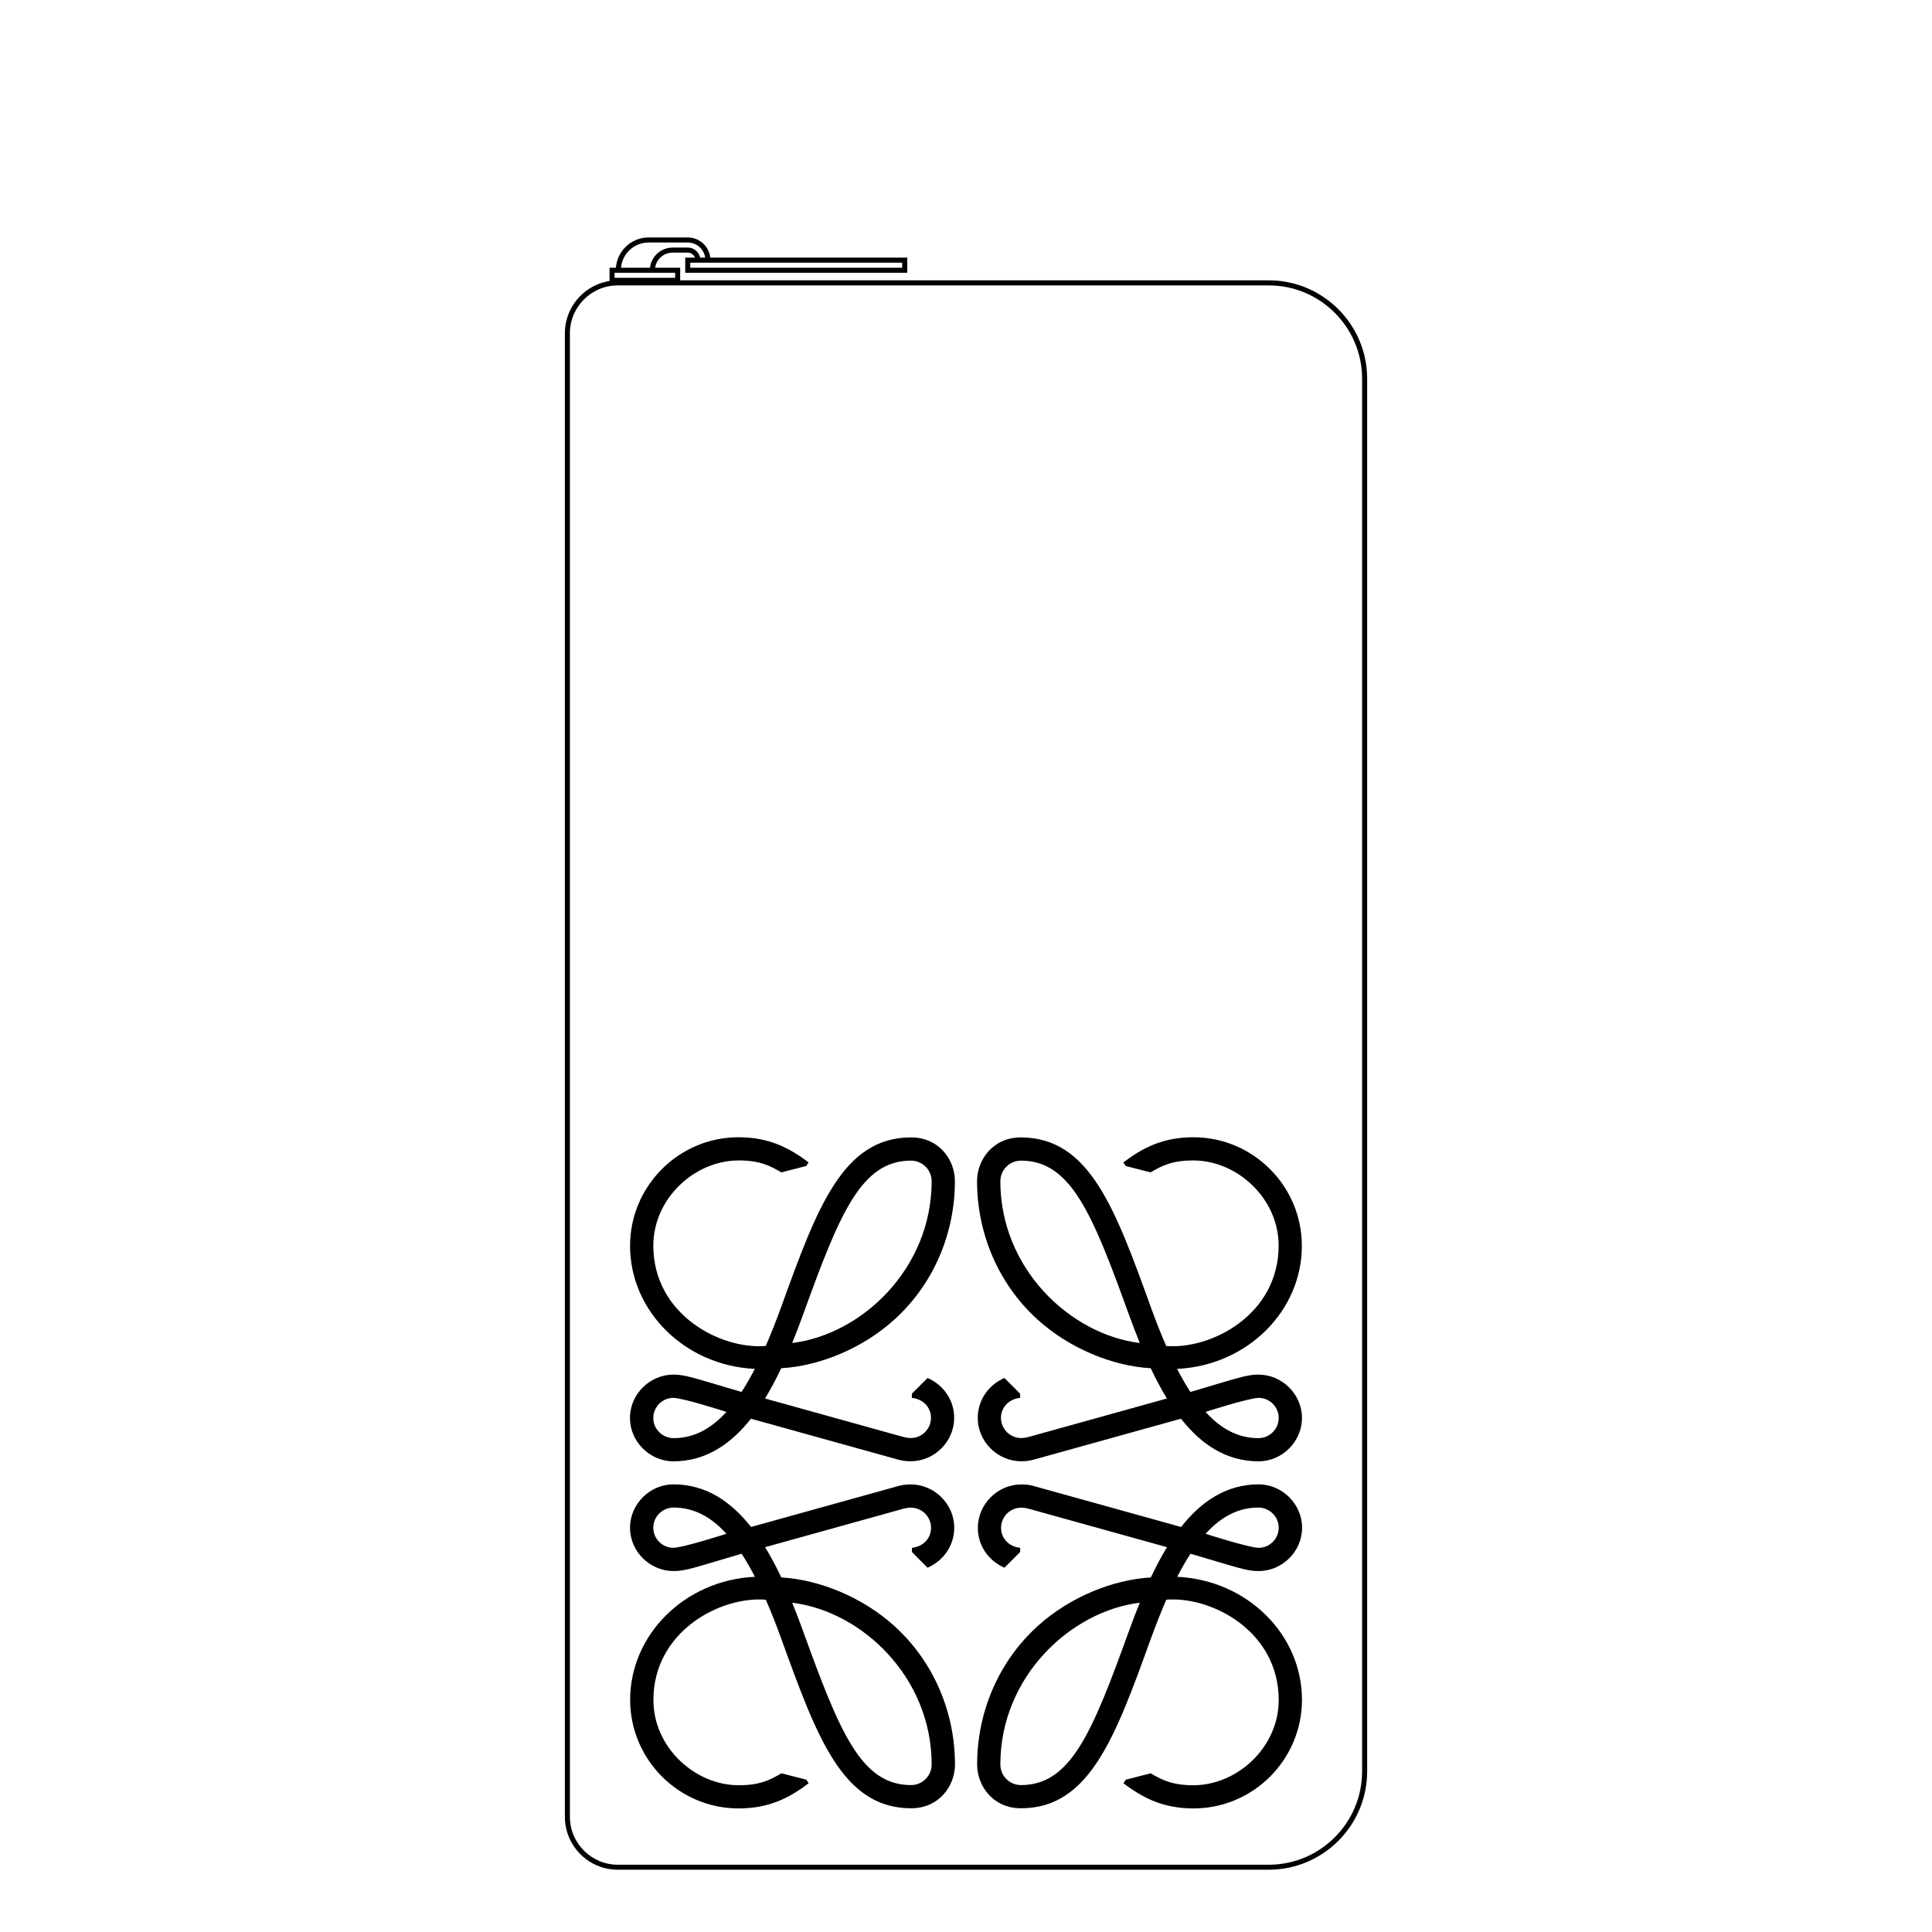 <?xml version="1.0" encoding="utf-8"?>
<!-- Generator: Adobe Illustrator 23.0.1, SVG Export Plug-In . SVG Version: 6.00 Build 0)  -->
<svg version="1.1" id="Capa_1" xmlns="http://www.w3.org/2000/svg" xmlns:xlink="http://www.w3.org/1999/xlink" x="0px" y="0px"
	 viewBox="0 0 500 500" style="enable-background:new 0 0 500 500;" xml:space="preserve">
<style type="text/css">
	.st0{fill:none;stroke:#000000;stroke-miterlimit:10;}
	.st1{fill:#FFFFFF;stroke:#000000;stroke-miterlimit:10;}
	.st2{clip-path:url(#SVGID_2_);}
	.st3{fill:#010000;}
	.st4{clip-path:url(#SVGID_4_);}
	.st5{clip-path:url(#SVGID_6_);fill:#010000;}
	.st6{clip-path:url(#SVGID_8_);fill:#010000;}
	.st7{clip-path:url(#SVGID_10_);fill:#010000;}
	.st8{clip-path:url(#SVGID_12_);fill:#010000;}
	.st9{clip-path:url(#SVGID_14_);}
	.st10{fill:none;stroke:#000000;stroke-width:1.25;stroke-miterlimit:10;}
	.st11{clip-path:url(#SVGID_16_);fill:#010000;}
	.st12{clip-path:url(#SVGID_18_);fill:#231F20;}
	.st13{clip-path:url(#SVGID_18_);}
</style>
<g>
	<g>
		<g>
			<g>
				<path d="M177.34,70.59v-3.92h57.46v3.92H177.34z M178.64,67.98v1.31h54.84v-1.31H178.64z"/>
			</g>
			<g>
				<path d="M157.75,73.21v-3.92h18.28v3.92H157.75z M159.05,70.59v1.31h15.67v-1.31H159.05z"/>
			</g>
			<g>
				<path d="M183.86,67.33c0-3.24-2.64-5.88-5.88-5.88h-10.12c-4.68,0-8.49,3.81-8.49,8.49h1.31c0-3.96,3.22-7.18,7.18-7.18h10.12
					c2.52,0,4.57,2.05,4.57,4.57H183.86z"/>
			</g>
			<g>
				<path d="M181.25,67.33c0-1.8-1.46-3.26-3.26-3.26h-3.92c-3.24,0-5.88,2.64-5.88,5.88h1.31c0-2.52,2.05-4.57,4.57-4.57h3.92
					c1.08,0,1.96,0.88,1.96,1.96H181.25z"/>
			</g>
		</g>
		<g>
			<path d="M146.19,470.18V86.26c0-7.56,6.15-13.71,13.71-13.71h168.46c14.04,0,25.46,11.42,25.46,25.46v360.41
				c0,14.04-11.42,25.46-25.46,25.46H159.9C152.34,483.89,146.19,477.74,146.19,470.18z M352.51,98.02
				c0-13.32-10.84-24.16-24.16-24.16H159.89c-6.84,0-12.4,5.56-12.4,12.4v383.92c0,6.84,5.57,12.41,12.41,12.41h168.45
				c13.32,0,24.16-10.84,24.16-24.16V98.02z"/>
		</g>
	</g>
	<g>
		<g>
			<path class="st3" d="M174.28,372.19c-2.86-0.05-5.21-2.35-5.21-5.21c0-2.89,2.35-5.21,5.19-5.21c2.47,0,13.74,3.63,13.74,3.63
				C183.79,370.04,179.31,372.19,174.28,372.19 M207.84,340.21c9.47-26.18,15.02-39.84,27.94-39.84c2.93,0,5.33,2.38,5.33,5.32
				c0,22.71-18.17,39.69-36.09,41.88C206.01,345.14,206.95,342.67,207.84,340.21 M240.05,356.62l-4.06,4.06v1.09
				c2.88,0.28,4.95,2.43,4.95,5.18c0,0.92-0.25,1.84-0.74,2.66c-0.96,1.62-2.71,2.55-4.47,2.55c-0.62,0-1.02-0.08-1.74-0.22
				l-36-10.01c1.5-2.46,2.89-5.09,4.19-7.83c9.94-0.58,21.07-5.14,29.27-12.58c10.47-9.49,15.68-22.74,15.68-35.84
				c0-5.53-4.11-11.32-11.34-11.32c-17.74,0-24.39,18.37-33.59,43.8c-1.35,3.72-2.69,7.11-4.03,10.18
				c-11.8,0.94-29.09-8.2-29.09-25.96v-0.01c0-12.23,10.72-22.05,22.09-22.05c5.41,0,8.05,1.33,11.04,3.09l6.44-1.65l0.61-0.92
				c-5.01-3.81-10.27-6.5-18.1-6.52c-15.47-0.02-28.09,12.62-28.1,28.09v0.01c0,16.91,14.16,30.99,32.29,31.85
				c-1.14,2.2-2.28,4.19-3.44,5.97c-12.56-3.69-14.53-4.49-17.63-4.49c-6.01,0-11.25,4.96-11.25,11.23
				c0,6.09,5.13,11.21,11.24,11.21c8.35,0,14.84-4.4,20.08-11.03l38.05,10.58c1.23,0.34,2.08,0.43,3.3,0.43
				c6.15,0,11.24-5.12,11.24-11.21C246.96,362.38,244.18,358.41,240.05,356.62"/>
		</g>
		<g>
			<path class="st3" d="M312,365.4c0,0,11.27-3.63,13.74-3.63c2.84,0,5.19,2.32,5.19,5.21c0,2.87-2.35,5.16-5.21,5.21
				C320.69,372.19,316.21,370.04,312,365.4 M292.16,340.21c0.89,2.46,1.83,4.93,2.82,7.36c-17.92-2.19-36.09-19.17-36.09-41.88
				c0-2.94,2.41-5.32,5.33-5.32C277.14,300.37,282.69,314.03,292.16,340.21 M259.95,356.62c-4.13,1.78-6.91,5.76-6.91,10.34
				c0,6.09,5.09,11.21,11.24,11.21c1.23,0,2.07-0.09,3.3-0.43l38.05-10.58c5.24,6.64,11.72,11.03,20.08,11.03
				c6.12,0,11.24-5.11,11.24-11.21c0-6.27-5.24-11.23-11.25-11.23c-3.1,0-5.07,0.79-17.63,4.49c-1.15-1.78-2.3-3.76-3.44-5.97
				c18.13-0.86,32.29-14.95,32.29-31.85v-0.01c-0.01-15.48-12.63-28.11-28.1-28.09c-7.83,0.01-13.1,2.71-18.1,6.52l0.61,0.92
				l6.44,1.65c2.99-1.76,5.63-3.09,11.05-3.09c11.37,0,22.09,9.82,22.09,22.05v0.01c-0.01,17.76-17.29,26.89-29.09,25.96
				c-1.35-3.07-2.69-6.46-4.03-10.18c-9.2-25.43-15.85-43.8-33.59-43.8c-7.23,0-11.34,5.8-11.34,11.32
				c0,13.1,5.21,26.35,15.68,35.84c8.21,7.43,19.33,12,29.27,12.58c1.3,2.75,2.69,5.38,4.19,7.83l-36,10.01
				c-0.72,0.14-1.12,0.22-1.74,0.22c-1.77,0-3.51-0.93-4.47-2.55c-0.49-0.83-0.74-1.74-0.74-2.66c0-2.74,2.07-4.9,4.95-5.18v-1.09
				L259.95,356.62z"/>
		</g>
		<g>
			<path class="st3" d="M188,396.94c0,0-11.27,3.63-13.74,3.63c-2.84,0-5.19-2.32-5.19-5.21c0-2.87,2.35-5.16,5.21-5.21
				C179.31,390.15,183.79,392.31,188,396.94 M207.84,422.14c-0.89-2.46-1.83-4.93-2.82-7.36c17.92,2.19,36.09,19.17,36.09,41.88
				c0,2.94-2.41,5.32-5.33,5.32C222.86,461.97,217.31,448.31,207.84,422.14 M240.05,405.72c4.13-1.78,6.91-5.76,6.91-10.34
				c0-6.09-5.09-11.21-11.24-11.21c-1.23,0-2.07,0.09-3.3,0.43l-38.05,10.58c-5.24-6.64-11.72-11.03-20.08-11.03
				c-6.12,0-11.24,5.11-11.24,11.21c0,6.27,5.24,11.23,11.25,11.23c3.1,0,5.07-0.79,17.63-4.49c1.15,1.78,2.3,3.76,3.44,5.97
				c-18.13,0.86-32.29,14.95-32.29,31.85v0.01c0.01,15.48,12.63,28.11,28.1,28.09c7.83-0.01,13.1-2.71,18.1-6.52l-0.61-0.92
				l-6.44-1.65c-2.99,1.76-5.63,3.09-11.04,3.09c-11.37,0-22.09-9.82-22.09-22.05v-0.01c0.01-17.76,17.29-26.89,29.09-25.96
				c1.35,3.07,2.69,6.46,4.03,10.18c9.2,25.43,15.85,43.8,33.59,43.8c7.23,0,11.34-5.8,11.34-11.32c0-13.1-5.21-26.35-15.68-35.84
				c-8.21-7.43-19.33-12-29.27-12.58c-1.3-2.75-2.69-5.38-4.19-7.83l36-10.01c0.72-0.14,1.12-0.22,1.74-0.22
				c1.77,0,3.51,0.93,4.47,2.55c0.49,0.83,0.74,1.74,0.74,2.66c0,2.74-2.07,4.9-4.95,5.18v1.09L240.05,405.72z"/>
		</g>
		<g>
			<path class="st3" d="M325.72,390.15c2.86,0.05,5.21,2.35,5.21,5.21c0,2.89-2.35,5.21-5.19,5.21c-2.47,0-13.74-3.63-13.74-3.63
				C316.21,392.31,320.69,390.15,325.72,390.15 M292.16,422.14c-9.47,26.18-15.02,39.84-27.94,39.84c-2.93,0-5.33-2.38-5.33-5.32
				c0-22.71,18.17-39.69,36.09-41.88C293.99,417.2,293.05,419.67,292.16,422.14 M259.95,405.72l4.06-4.06v-1.09
				c-2.88-0.28-4.94-2.44-4.94-5.18c0-0.92,0.25-1.84,0.74-2.66c0.96-1.62,2.71-2.55,4.47-2.55c0.62,0,1.02,0.08,1.74,0.22l36,10.01
				c-1.5,2.46-2.89,5.09-4.19,7.83c-9.94,0.58-21.07,5.14-29.27,12.58c-10.47,9.49-15.68,22.74-15.68,35.84
				c0,5.53,4.11,11.32,11.34,11.32c17.74,0,24.39-18.37,33.59-43.8c1.35-3.72,2.69-7.11,4.03-10.18c11.8-0.94,29.09,8.2,29.09,25.96
				v0.01c0,12.23-10.72,22.05-22.09,22.05c-5.41,0-8.05-1.33-11.04-3.09l-6.44,1.65l-0.61,0.92c5.01,3.81,10.27,6.5,18.1,6.52
				c15.47,0.02,28.09-12.62,28.1-28.09v-0.01c0-16.91-14.16-30.99-32.29-31.85c1.14-2.2,2.28-4.19,3.44-5.97
				c12.56,3.69,14.53,4.49,17.63,4.49c6.01,0,11.25-4.96,11.25-11.23c0-6.09-5.13-11.21-11.24-11.21c-8.35,0-14.84,4.4-20.08,11.03
				l-38.05-10.58c-1.23-0.35-2.08-0.43-3.3-0.43c-6.15,0-11.24,5.12-11.24,11.21C253.04,399.96,255.82,403.94,259.95,405.72"/>
		</g>
	</g>
</g>
</svg>

